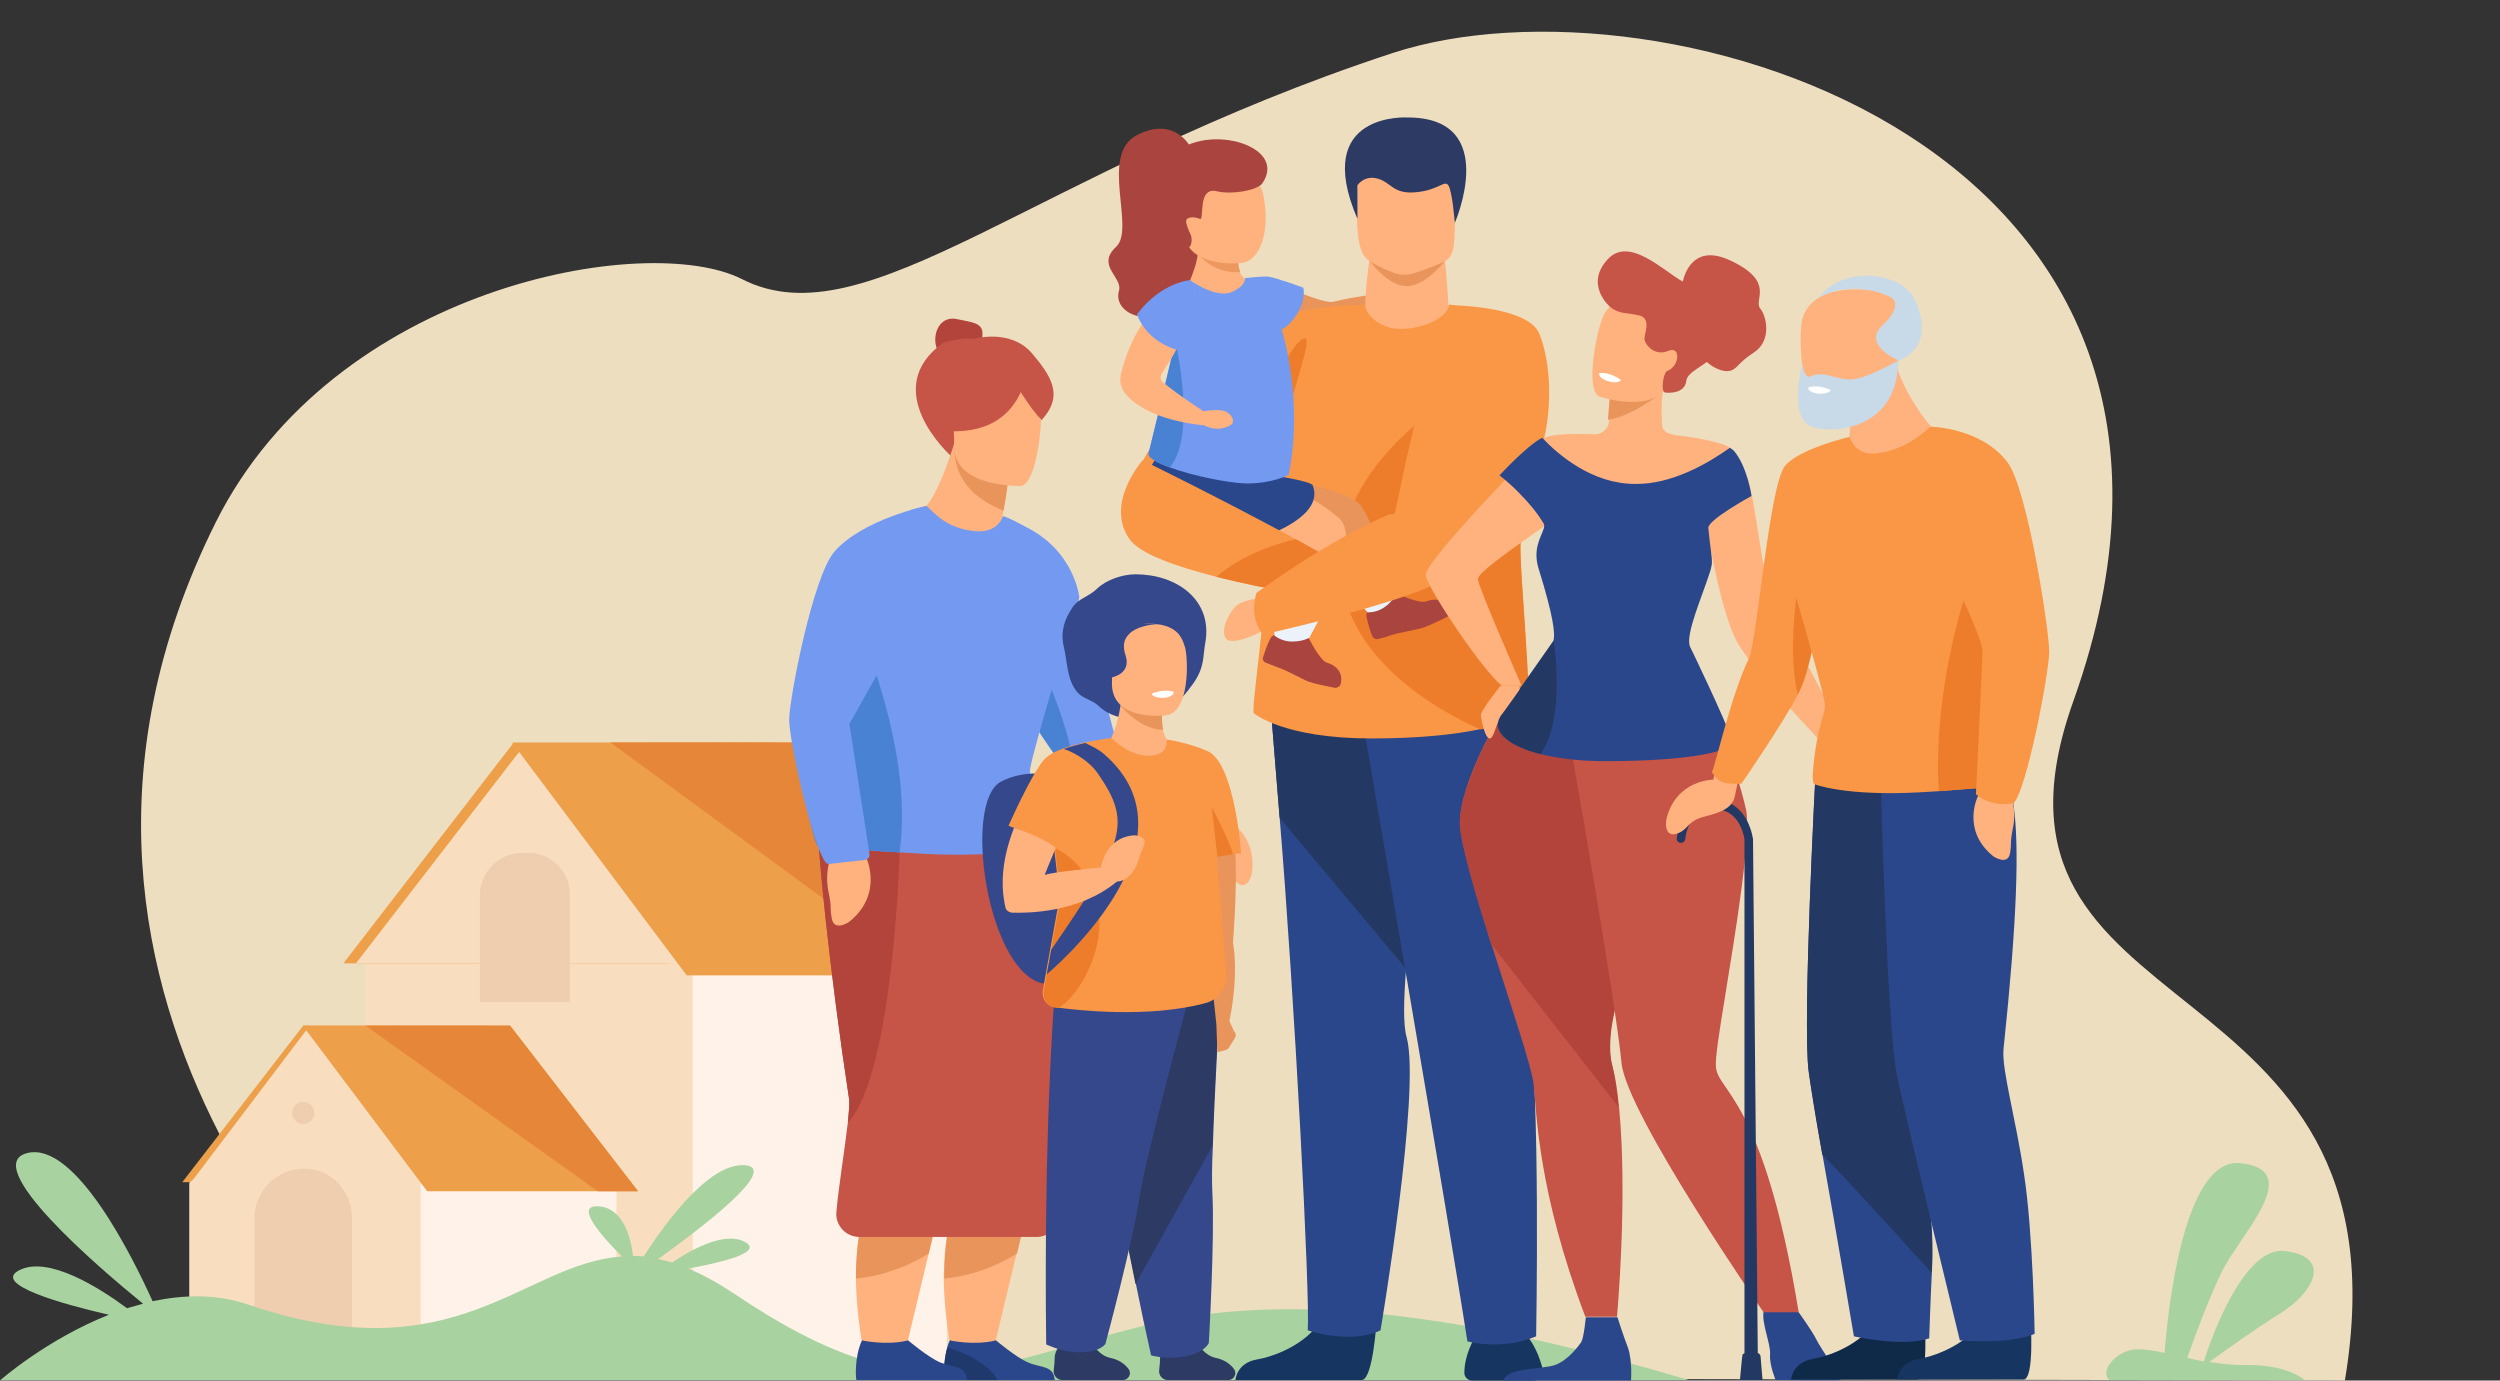 <?xml version="1.0" encoding="utf-8"?>
<!-- Generator: Adobe Illustrator 24.2.3, SVG Export Plug-In . SVG Version: 6.00 Build 0)  -->
<svg version="1.1" xmlns="http://www.w3.org/2000/svg" xmlns:xlink="http://www.w3.org/1999/xlink" x="0px" y="0px"
	 viewBox="0 0 498 275" style="enable-background:new 0 0 498 275;" xml:space="preserve">
<rect x="0" y="0" width="498" height="275" fill="#333333" stroke="none"/>
<style type="text/css">
	.st0{fill:#EDDEC0;}
	.st1{fill:#F9DDBF;}
	.st2{fill:#FFF3E9;}
	.st3{fill:#ED9F4A;}
	.st4{fill:#EFCDAF;}
	.st5{fill:#E58638;}
	.st6{fill:#A8D29F;}
	.st7{fill:#E8945B;}
	.st8{fill:#163560;}
	.st9{fill:#2B478B;}
	.st10{fill:#233862;}
	.st11{fill:#FFB27D;}
	.st12{fill:#F99746;}
	.st13{fill:#ED7D2B;}
	.st14{fill:#2C3A64;}
	.st15{fill:#AA443E;}
	.st16{fill:#ED985F;}
	.st17{fill:#739AF0;}
	.st18{fill:#4A82D3;}
	.st19{fill:#EBF2F9;}
	.st20{fill:#1F396D;}
	.st21{fill:#C65447;}
	.st22{fill:#B2443B;}
	.st23{fill:#35488B;}
	.st24{fill:#FFFFFF;}
	.st25{fill:#0F2949;}
	.st26{fill:#C8D9E8;}
</style>
<g id="Layer_2">
	<path class="st0" d="M80.9,274.2c0,0-86.7-72.4-37.9-170.2C66.5,57,128.9,46,147.8,55.6c24.9,12.7,58-21.5,129.5-45
		c53.7-17.7,175.3,18.3,135.7,129.1c-24,67.2,68.4,49.5,54.1,135.3L80.9,274.2z"/>
</g>
<g id="_x3C_Layer_x3E_">
	<rect x="72.8" y="185.9" class="st1" width="65.2" height="89"/>
	<rect x="138" y="185.9" class="st2" width="50.6" height="89"/>
	<polygon class="st3" points="154.6,147.9 133.2,191.9 68.4,191.9 102.2,148.1 	"/>
	<polygon class="st1" points="157.2,147.9 135.8,191.9 70.9,191.9 104.7,148.1 	"/>
	<path class="st4" d="M105.3,169.9H104c-4.6,0-8.4,3.8-8.4,8.4v21.3h17.9V178C113.4,173.5,109.8,169.9,105.3,169.9z"/>
	<g>
		<polygon class="st3" points="195.7,194.3 136.8,194.3 102,147.9 121.6,147.9 159.9,147.9 		"/>
		<polygon class="st5" points="195.7,194.3 184.9,194.3 121.6,147.9 159.9,147.9 		"/>
	</g>
	<polygon class="st3" points="97.7,204.2 82.5,235.5 36.3,235.5 60.4,204.3 	"/>
	<polygon class="st1" points="99,204.2 83.8,236 37.7,236 61.7,204.3 	"/>
	<path class="st1" d="M83.7,234.7V269H68.5c-0.5-0.1-0.8-0.1-0.8-0.1s-7.8,0-17-3.2c-4.2-1.5-8.8-3.7-13-6.8v-23.3l1-0.8H83.7z"/>
	<path class="st2" d="M122.8,235.5v27.3c-2.8,0.8-5.5,1.5-8.1,2.2c-8.9,2.2-16.8,3.4-23.3,4.1h-7.6v-33.5H122.8z"/>
	<polygon class="st3" points="127.1,237.3 85.1,237.3 60.3,204.3 72.8,204.3 101.6,204.3 	"/>
	<path class="st4" d="M70.1,242.4V269h-1.6c-0.5-0.1-0.8-0.1-0.8-0.1s-7.8,0-17-3.2v-23c0-2.9,1.2-5.5,3.2-7.3
		c1.8-1.6,4.1-2.6,6.7-2.6c2.5,0,4.8,1,6.5,2.6C68.9,237.2,70.1,239.7,70.1,242.4z"/>
	<circle class="st4" cx="60.4" cy="221.7" r="2.2"/>
	<polygon class="st5" points="127.1,237.3 119.1,237.3 72.8,204.3 101.6,204.3 	"/>
	<path class="st6" d="M336.4,274.9c-33.5-9.9-74-19-107.3-11.1c-33.3,8-46.1,18.7-82.7-6c-3.3-2.2-6.4-3.9-9.3-5.1
		c6.5-1.2,15.1-3.2,11.3-5.3c-4-2.2-10.7,1.5-14.5,4.1c-1-0.3-1.9-0.5-2.8-0.7c8.8-6.3,24.4-18.2,17.2-18.7
		c-7.2-0.4-15.8,11.6-20.1,18.2c-0.7-0.1-1.4-0.1-2.1-0.1c-0.4-3.4-1.8-9.5-6.8-9.9c-5.2-0.4,0.9,6.3,4.6,10
		c-19.7,1.3-33,23.7-74.4,9.6c-6.4-2.2-12.9-2-19.1-0.7c-3.9-8.6-15.4-32-25-29.5c-9.5,2.4,14.1,22.7,23.1,30
		c-1.1,0.3-2.1,0.6-3.2,0.9c-5.4-4-15.6-10.5-21.4-7.6c-5.7,2.8,8.6,6.8,17.8,8.9c-12.4,4.9-21.6,13-21.6,13L336.4,274.9z"/>
	<path class="st6" d="M459.1,274.9h-38.9c-2.1-1.8,1.4-5.8,5.1-6.1c1.6-0.1,3.6,0.2,5.9,0.7c0.5-7.1,3.6-39.1,15.1-37.8
		c13,1.4,0,14.1-3.7,21.6c-2.7,5.5-5.6,13.5-6.9,17.2c1.1,0.2,2.1,0.5,3.3,0.7c1.7-5.3,8.1-23,16.2-22c9.5,1.2,5.7,8.3-1.1,12.5
		c-5,3.1-11.1,7.5-14,9.6c2.5,0.4,5,0.7,7.6,0.6C454.5,271.9,457.8,273.9,459.1,274.9z"/>
	<g>
		<g>
			<path class="st7" d="M254.3,56.3c0,0,9.3,4.4,11.4,3.8c2.1-0.6,10.1-2,11.2-1.5c0,0,1.3,2,0.3,3.4c-1,1.3-8.7,4.9-11.5,5.1
				c-2.8,0.1-13.5-1.8-15.7-3.6L254.3,56.3z"/>
			<path class="st7" d="M276.6,58.7c0,0,3.6-1.5,4.7,0.2c1.2,1.7,1.8,3.3,1.7,4.2c-0.1,0.8-2.6,1.2-3.5,0.6c-1-0.7-3.4-1.6-3.4-1.6
				L276.6,58.7z"/>
		</g>
		<path class="st8" d="M293.7,266.6c0,0-2,3.2-2,6.9c0,0.8,0.7,1.5,1.5,1.5h12.3c1.2,0,2.1-1.1,1.8-2.3c-0.6-2.3-1.8-5.7-4.3-7.7
			C299,261.7,293.7,266.6,293.7,266.6z"/>
		<path class="st8" d="M274.2,263.3c0,0-0.7,11.4-2.9,11.6c-0.3,0-11.2,0-11.2,0l-14,0c0,0,0.2-3.4,4.3-4.1
			c4.1-0.7,10.9-3.6,13.3-8.9C266.3,256.2,274.2,263.3,274.2,263.3z"/>
		<g>
			<path class="st9" d="M280.1,192.9c-0.5,6.3-0.6,11.3,0.1,13.7c2.9,10.6-5.2,58.4-5.2,58.4c-6,2.9-14.5,0-14.5,0
				c0.5-6.6-2.6-66-5.6-102.2c-1.2-15.2-2.1-25.8-2.1-25.8l35.9-4.2C288.6,132.9,281.8,171,280.1,192.9z"/>
			<path class="st10" d="M288.6,132.9c0,0-6.8,38.1-8.5,60.1l-25.2-30.1c-1.2-15.2-2.1-25.8-2.1-25.8L288.6,132.9z"/>
		</g>
		<path class="st9" d="M271,141c0,0,18.2,105.7,21.3,126.2c0,0,6.8,1.9,13.7-1c0,0,0.9-49.1-1.5-63.9c-2.4-14.8,1.3-60.5-2.6-64.8
			C298.2,133.2,271,141,271,141z"/>
		<path class="st11" d="M272.9,50.9c0,0-1.4,9.4-0.8,12.2c0.6,2.8,9.9,4.3,13.8,2c3.9-2.3,2.7-3.2,2.7-3.2s-0.6-10.8-1.1-11.5
			C287,49.6,272.9,50.9,272.9,50.9z"/>
		<path class="st12" d="M302.9,108.2c1.2-11.8,0.9-20.7-0.2-27.4c-3.4-19.6-14.1-20.3-14.1-20.1c0,2.6-5.7,5.1-10.3,4.8
			c-3.9-0.3-6.4-3.2-6.4-4.8c0,0-0.1,0-0.2,0c-1,0-5.6,0.1-9.9,0.8c-3.1,0.5-6.1,1.4-7.6,2.9c-0.7,0.8-3.3,2.9-6.7,5.8
			c-8.5,7.3-21.8,19.6-21.2,27c0,0,16.4,12.1,26.8,4.5c-0.6,19.6-4.1,40.4-3.3,40.4c0,0,5.8,5,23.4,5c9.6,0,16.6-0.8,21.4-1.8
			c6.6-1.3,9.2-2.8,9.2-2.8C305.6,142.5,302.5,112.3,302.9,108.2z"/>
		<path class="st13" d="M304.1,142.5c0,0-2.6,1.5-9.2,2.8c-9.1-4-27.2-14.5-27.9-32c-0.9-23.3,27.5-37.2,27.5-37.2s3.8,2.1,8.2,4.6
			c1.2,6.7,1.5,15.6,0.2,27.4C302.5,112.3,305.6,142.5,304.1,142.5z"/>
		<path class="st7" d="M272.8,51.9c0,0,3.6,5.1,7.4,5.1c3.8,0,7.7-5.1,7.7-5.1L272.8,51.9z"/>
		<path class="st11" d="M272.4,51.7c1,0.8,3.2,1.9,5.1,2.6c1.4,0.5,2.9,0.6,4.3,0.1c2.1-0.7,5.3-1.9,6.1-2.4
			c1.9-1.2,1.8-3.5,1.9-6.8c0.1-3.9,0.5-6.9,0.1-9.1c-0.5-2.7-2.2-4.2-6.9-4.6c-8.7-0.8-12.3,1.4-12.5,4.3c0,0.8-0.1,1.5-0.1,2.2
			C270,47.1,270.8,50.4,272.4,51.7z"/>
		<path class="st14" d="M270.4,36.9c0,0,1.4-2.1,4.1-1.3c2.7,0.8,3,3.1,7.5,2.7c4.6-0.4,5.7-2.5,6.5-1.4c0.8,1.1,1.3,7.5,1.3,7.5
			s9.2-21-9.4-21c0,0-19.2-1.2-10,20.2V36.9z"/>
		<path class="st11" d="M236.6,56.7L236.6,56.7C236.6,56.8,236.6,56.7,236.6,56.7z"/>
		<path class="st7" d="M279.5,121.3c0,0-2.4,1.9-6,1.9c0,0-3.6-4-6.7-7.9c-2-2.5-3.7-5-4.1-6.2c-0.9-3.2-18-4.2-20.1-6.5
			c-2.1-2.3,8.5-8,8.5-8s17.4,2.7,20,6.1c1,1.4,2.6,4.9,4.1,8.7C277.4,115,279.5,121.3,279.5,121.3z"/>
		<path class="st13" d="M255.1,73.6c0,0,3.3-6.4,4.9-6.2c1.6,0.2-3.7,13.2-4.2,19.6C255.3,93.3,255.1,73.6,255.1,73.6z"/>
		<path class="st11" d="M265.4,117.6c-2.3,5.5-5.2,10.6-5.6,11.2c0,0,0,0.1,0,0.1s0,0-0.1,0c-0.6,0-5.3-0.1-5.8-2
			c0,0-0.2-6.6,0.1-11.9c0.1-2.4,0.3-4.4,0.7-5.5c0,0-25.9-0.2-25.4-7.5c0.5-7.3,14-11.2,21.8-7.4c0,0,10.3,3.7,15.7,8.7
			C269.4,105.7,267.8,111.9,265.4,117.6z"/>
		<path class="st9" d="M230,91.7c0,0-3.4,5.1-2.6,9.8c0.8,4.7,10.6,7.3,17.5,7.6c0,0,19.7-4.5,16.6-12.4
			C260.9,94.9,230,91.7,230,91.7z"/>
		<g>
			<path class="st15" d="M237.2,29.4c0,0-3.1-6.4-10.7-2.5c-7.6,3.9-0.2,18.7-4.2,22.3c-4,3.7,1.4,6.1,0.6,8.7
				c-0.8,2.6,1.5,5.6,6.8,5.3c5.3-0.4,10.8-0.1,13.2-4.7c2.4-4.6,1.8-14.8,0.9-16.2C243,41,237.2,29.4,237.2,29.4z"/>
			<path class="st11" d="M249.4,64.5l-12.8-7.7c0.1,0,0.3-0.4,1.3-3.2c0.4-1.2,0.6-2.2,0.7-3c0-0.1,0-0.2,0-0.2c0.1-1.2,0-1.9,0-1.9
				l2.8,1l5.2,1.9c-0.1,1.3,0.1,2.2,0.4,2.9c0.7,1.5,1.9,1.6,2,1.6L249.4,64.5z"/>
			<path class="st16" d="M247.1,54.2c-5,0.4-7.9-2.9-8.5-3.7c-0.1-0.1-0.1-0.2-0.1-0.2s0.1,0,0.2,0c0.4-0.1,1.5-0.5,2.8-0.8l5.2,1.9
				C246.6,52.7,246.8,53.6,247.1,54.2z"/>
			<path class="st11" d="M247.3,52.4c0,0-11.2,1.2-11.4-6.3c-0.2-7.6-1.9-11,5.8-11.7c7.7-0.7,9.6,2.1,10,4.7
				C253.2,47.1,250.5,52.1,247.3,52.4z"/>
			<path class="st15" d="M242.4,38.1c-4-1-2.4,6-3.4,5.5c-1.1-0.5-3-0.5-2.7,0.8c0.3,1.3,0.7,1.8,1,2.7c0.2,0.8,0,2.5-0.9,2.2
				c-0.9-0.3-9.5-10.1-3.4-17.7c6-7.6,24-2.9,18.4,5C250.2,38,245.2,38.8,242.4,38.1z"/>
			<path class="st17" d="M256.7,94.6c0,0-3.4,1.8-8.6,1.7c-3.4-0.1-10.5-1.5-15.1-3.2c-2.6-0.9-4.4-2-4.2-2.8
				c0.3-1.2,2.6-10.6,4.6-19.2c1.9-7.9,3.6-15.3,3.6-15.3s5.2,3.7,8.3,2.4c3-1.3,2.7-2.8,2.7-2.8s3.6-0.4,4.6-0.3
				c1.6,0.2,7,2.2,7,2.2s0.7,2-1.2,5.2c-1.6,2.6-3.1,3.1-3.1,3.1S259.8,79.7,256.7,94.6z"/>
			<path class="st11" d="M239.9,81.9c0,0,3.2-0.6,4.5,0.2c1.3,0.8,1.6,2.1,0.7,2.6c-2.8,1.7-5.7-0.2-5.7-0.2L239.9,81.9z"/>
			<path class="st18" d="M233,93.1c-2.6-0.9-4.4-2-4.2-2.8c0.3-1.2,2.6-10.6,4.6-19.2c0.6-1.1,1-1.8,1-1.8S238.3,87.2,233,93.1z"/>
			<path class="st11" d="M237.2,56.8c0,0-9.9,2.1-13.9,17.6c-0.4,1.5,0,3.1,1.1,4.3c1.8,2,5.8,4.9,15,6c1,0.1,1.1-2.4,1.1-2.4
				c-0.1,0.2-6.3-4-8.9-6.2c-0.5-0.4-0.5-1.3-0.1-1.8c0.9-1.4,2.4-3.7,2.9-4.9C235.1,67.5,240,57.6,237.2,56.8z"/>
			<path class="st17" d="M237.1,55.8c0,0-5.8,0.4-10.6,6.8c0,0,1.6,5.8,9.2,7.4C235.6,69.9,240.3,59.4,237.1,55.8z"/>
		</g>
		<path class="st19" d="M265.4,117.6c-2.3,5.5-5.2,10.6-5.6,11.2c0,0-0.1,0-0.1,0.1c-0.6,0-5.3-0.1-5.8-2c0,0-0.2-6.6,0.1-11.9
			C254.8,115.7,257.7,117.9,265.4,117.6z"/>
		<path class="st19" d="M279.5,121.3c0,0-2.4,1.9-6,1.9c0,0-3.6-4-6.7-7.9c3.5-1.5,7.1-4.8,8.4-6C277.4,115,279.5,121.3,279.5,121.3
			z"/>
		<path class="st15" d="M267.1,136.1c-0.1,0.6-0.7,1-1.3,0.9c-1.4-0.3-4-0.8-5.1-1.2c-1.5-0.6-4.4-2.3-6-2.8c-0.5-0.2-1.8-0.7-2.6-1
			c-0.4-0.2-0.7-0.6-0.5-1.1c0.3-0.9,0.8-2.5,1.5-3.8c0.1-0.2,0.4-0.4,0.6-0.6c0.8,0.6,2,1.3,3.7,1.3c1.4,0,2.5-0.3,3.3-0.7
			c0.1,0.2,2.2,4.4,3.6,4.9C265.8,132.4,267.6,133.7,267.1,136.1z"/>
		<path class="st15" d="M288.9,121.3c0.3,0.5,0.1,1.2-0.5,1.5c-1.3,0.7-3.7,1.8-4.8,2.2c-1.5,0.5-4.9,1-6.4,1.5
			c-0.5,0.2-1.8,0.6-2.7,0.8c-0.4,0.1-0.9-0.1-1.1-0.5c-0.4-0.9-0.9-2.5-1.2-4c0-0.3,0-0.6,0.1-0.8c1,0,2.4-0.2,3.7-1.2
			c1.1-0.8,1.8-1.8,2.2-2.6c0.2,0.1,4.4,2.1,5.9,1.6C285.6,119.2,287.7,119.2,288.9,121.3z"/>
		<path class="st12" d="M267.9,112.9c0,0-0.7,4.3-3.6,6.3c0,0-11.4-1.6-22-4.3c-7.8-2-15.2-4.5-17.3-7.5c-5-7.1,2.6-15.7,2.6-15.7
			s14.6,7.1,30.5,15.7C261.4,109.2,264.7,111.1,267.9,112.9z"/>
		<path class="st11" d="M250.8,119.2c0,0-3.4,0.3-4.7,1.6c-1.3,1.3-3.2,5-1.8,6.5c1.4,1.5,8-1.8,8.2-2.3
			C252.6,124.5,250.8,119.2,250.8,119.2z"/>
		<path class="st13" d="M267.9,112.9c0,0-0.7,4.3-3.6,6.3c0,0-11.4-1.6-22-4.3c5-4.3,11.5-6.5,15.8-7.5
			C261.4,109.2,264.7,111.1,267.9,112.9z"/>
		<path class="st12" d="M306.6,66.4c-2.3-5.4-17.3-5.6-17.3-5.6c-7.6,20-9.5,33.1-11.5,41.6c-0.3,0-0.6,0-0.9,0
			c0,0-10.7,4.2-26.6,15.7c0,0-1.7,4.6,1.3,8.3c0,0,27.4-6.1,35.1-10.5c0,0,0,0,0,0c0.1,0,0.2-0.1,0.2-0.1c0.1-0.1,0.2-0.1,0.3-0.2
			C312.2,99.3,309.9,74.1,306.6,66.4z"/>
	</g>
	<g>
		<path class="st11" d="M242.8,162.4c0,0,7.7,2.7,6.6,11.5c0,0-0.7,3.6-2.9,2c-2.2-1.6-1.2-1.3-4.3-3.5c-3.2-2.2-5.2-5.6-4.9-8.4
			L242.8,162.4z"/>
		<path class="st17" d="M243.2,163l-4.6,5.5c-0.2,0.3-0.5,0.4-0.9,0.3c-4.3-0.8-19-10.3-23.8-14.1c-0.5-0.4-0.9-0.8-1.2-1
			c-1.8-1.8-8-10.9-12.4-18.9c-2.5-4.6-4.5-8.9-4.6-11.3c-0.5-8.6,4-20.6,4-20.6c13.4,4.7,14.8,15.4,14.8,15.4l7.4,27.6l21,15.7
			C243.5,161.8,243.6,162.5,243.2,163z"/>
		<path class="st18" d="M214,154.7c-0.5-0.4-0.9-0.8-1.2-1c-1.8-1.8-8-10.9-12.4-18.9c-0.6-4.9-0.2-9.4,1.8-12.6
			C202.2,122.1,213.6,142.2,214,154.7z"/>
		<path class="st11" d="M206.2,234.3l-2.3,9.5l-1.4,5.9l-4.7,19.6c0,0-4,1.2-8.2,0c0,0-1.5-6.5-1.6-14.5c0-4.2,0.4-8.9,1.6-13.3
			c0.5-1.8,1.1-3.5,2-5.2C198.3,222.7,206.2,234.3,206.2,234.3z"/>
		<path class="st9" d="M210.1,274.9h-22c0,0-0.3-3.3,0.6-6.5c0.1-0.5,0.3-0.9,0.5-1.4c0,0,4.9,1.1,9.2,0c0,0,4,3.4,6.4,4.4
			C207.2,272.5,209.9,271.9,210.1,274.9z"/>
		<path class="st7" d="M204,243.8l-1.4,5.9c-2.4,1.5-7.6,4.3-14.5,5c0-4.2,0.4-8.9,1.6-13.3c2-1,4.1-1.6,5.8-1.3
			C199.9,240.9,202.5,242.5,204,243.8z"/>
		<path class="st20" d="M198.7,274.9h-10.6c0,0-0.3-3.3,0.6-6.5C191.4,269.2,196.8,271.3,198.7,274.9z"/>
		<path class="st11" d="M188.7,234.3l-2.3,9.5l-1.4,5.9l-4.7,19.6c0,0-4,1.2-8.2,0c0,0-1.5-6.5-1.6-14.5c0-4.2,0.4-8.9,1.6-13.3
			c0.5-1.8,1.1-3.5,2-5.2C180.7,222.7,188.7,234.3,188.7,234.3z"/>
		<path class="st9" d="M171.7,267c0,0,4.9,1.1,9.2,0c0,0,4,3.4,6.4,4.4c2.4,1,5.1,0.5,5.3,3.5h-22
			C170.5,274.9,170.1,270.5,171.7,267z"/>
		<path class="st7" d="M186.4,243.8l-1.4,5.9c-2.4,1.5-7.6,4.3-14.5,5c0-4.2,0.4-8.9,1.6-13.3c2-1,4.1-1.6,5.8-1.3
			C182.3,240.9,184.9,242.5,186.4,243.8z"/>
		<path class="st21" d="M210.8,243.1c-0.5,2-2.3,3.3-4.3,3.3h-35.3c-2.7,0-4.8-2.3-4.6-4.9c0.4-4.8,1.7-12.7,2.3-18
			c0.2-2.2,0.4-4,0.2-4.9c-3.6-23.6-6.6-51.4-6.2-56.7c0.1-0.7,0.1-1.1,0.1-1.1s2.6-0.2,6.5-0.4c11.4-0.4,34.1-0.4,37.9,7.1
			c3.8,7.6,6.2,57.9,6.2,57.9C214.1,230.1,212.1,238.5,210.8,243.1z"/>
		<path class="st22" d="M168.9,223.6c0.2-2.2,0.4-4,0.2-4.9c-3.6-23.6-6.6-51.4-6.2-56.7c0.1-0.7,0.1-1.1,0.1-1.1s2.6-0.2,6.5-0.4
			c5.9,3.5,9.7,9.4,9.7,9.4S178,214,168.9,223.6z"/>
		<path class="st22" d="M190.8,63.6c-2.8-0.7-4.5,1.5-4.5,4.1c0,2.6,2.1,4.7,4.7,4.7c2.6,0,4.7-3,4.7-5.7
			C195.9,64.2,193.4,64.2,190.8,63.6z"/>
		<path class="st21" d="M189.4,90.8c0,0-14.7-13.2-1.4-22.6c0,0,4-1.1,6-0.7c0,0,7.2-2.1,11.5,2.8c4.2,4.9,6.1,8.5,2.4,12.9
			C204.3,87.5,189.4,90.8,189.4,90.8z"/>
		<path class="st11" d="M172.5,170.7c0,0,3.6,7.3-3.3,12.9c0,0-3,2.1-3.5-0.6c-0.5-2.7,0.1-1.8-0.7-5.5c-0.7-3.8,0.2-7.7,2.4-9.4
			L172.5,170.7z"/>
		<path class="st11" d="M201.4,90.6c0,0-0.2,2-0.5,4.7c-0.2,1.3-0.4,2.8-0.6,4.3c-0.2,1.1-0.4,2.2-0.6,3.2l-4.6,15.4l-10.7-17.3
			c0,0,2.5-2.1,5.9-13.3c0-0.1,0.1-0.2,0.1-0.2L201.4,90.6z"/>
		<path class="st17" d="M207.7,166.5c0.1,1.7-0.3,2-0.3,2s-6.6,2.4-23.1,1.6c-1.8-0.1-3.5-0.2-5-0.3c-10.7-0.6-16.4-1.3-16.4-1.3
			s-8.7-20.1,7.7-45c1.9-2.8,4-5.7,6.6-8.6c2.7-3,3.2-7.1,4.2-10.9c0.3-1.1-0.5-1.3-0.1-2.4c0,0,3-0.8,3.3-0.8
			c1.7,1.5,3.9,4.4,9.5,5c3.8,0.4,5.2-1.7,5.8-3c1.4,0.5,2.9,1.4,4.1,2c10.1,4.8,11,14.2,11,14.2s-9.3,30.4-9.8,34.2
			C204.8,155,206.9,157.6,207.7,166.5z"/>
		<path class="st7" d="M200.9,95.3c-0.2,1.3-0.7,4.9-1,6.4c-11.3-4.4-9.8-13-9.5-14.2c0-0.1,0.1-0.2,0.1-0.2S196.5,91.6,200.9,95.3z
			"/>
		<g>
			<path class="st11" d="M203.3,96.8c0,0-13.1,0.4-13.2-7.7c-0.1-8.1-1.9-13.6,6.4-14.2c8.3-0.6,10,2.5,10.7,5.2
				S206.7,96.5,203.3,96.8z"/>
		</g>
		<path class="st21" d="M204.5,73.7c0,0-0.8,13.6-16.8,12.1C187.7,85.8,188.1,67,204.5,73.7z"/>
		<path class="st21" d="M201.4,75c0,0,4.5,5.5,6.5,7.3C207.9,82.3,212.9,75.2,201.4,75z"/>
		<path class="st21" d="M201.4,75c0,0,4,6.8,6,8.5C207.5,83.6,212.9,75.2,201.4,75L201.4,75z"/>
		<path class="st18" d="M179.2,169.8c-10.7-0.6-16.4-1.3-16.4-1.3s-8.7-20.1,7.7-45C173.8,131.3,181.7,152,179.2,169.8z"/>
		<path class="st17" d="M184.5,100.8c0,0-12.6,2.6-18.3,9.1c-4.3,5-9,29.4-9,33.5c0,3.9,4.4,24.4,7.2,28.3c0.2,0.3,0.5,0.4,0.8,0.4
			l7.1-0.8c0.6-0.1,1-0.6,0.9-1.2l-4-25.9l14-24.9C183.3,119.3,191.6,109.5,184.5,100.8z"/>
	</g>
	<g>
		<path class="st14" d="M238.8,267.9c0,0,1.1,2.1,3.4,2.6c1.5,0.3,2.8,1.1,3.6,2.2c0.7,0.9,0,2.2-1.1,2.2h-12.1
			c-1,0-1.8-0.9-1.7-1.9c0.1-0.9,0.2-1.9,0.2-2.7c0.1-1.7,1.8-3.1,1.8-3.1L238.8,267.9z"/>
		<path class="st23" d="M241.5,237.5c0.5,9.2-0.7,30-0.7,30s-0.8,2.3-6.1,2.9c-2.8,0.3-5.4-0.4-5.4-0.4c-1.1-4.9-2.1-9.6-3-14.1
			c-6.6-32.1-9.1-52-9.1-52l25.9-6c0,0-1.1,18.1-1.5,30.5C241.4,232.2,241.4,235.5,241.5,237.5z"/>
		<path class="st14" d="M243,197.8c0,0-1.1,18.1-1.5,30.5l-15.3,27.5c-6.6-32.1-9.1-52-9.1-52L243,197.8z"/>
		<path class="st23" d="M217,156.3c0,0-10-4.6-17.6-0.6c-7.6,4-2.9,36.9,7.9,40.1l0,0C207.3,195.7,227.6,202.2,217,156.3z"/>
		<path class="st7" d="M245.9,205.5c0,0-0.1-0.1-0.1-0.1c-0.2-0.4-0.6-1.3-0.9-2l0,0c2-9.9,0.7-15.6,0.7-15.6c0.2-2.9,2-22.9-2-32.2
			c-1.9-4.5-5.1-4.5-5.1-4.5s0.7,7.2,0.3,11c-0.5,3.5,2.9,36.6,3.5,42c0,0,0,0,0,0l0.2,5.5l1.6-0.4c0.1,0,0.1,0,0.2-0.1l0,0l0,0
			c0.2-0.1,0.4-0.2,0.5-0.4l1.3-2.1C246.2,206.3,246.2,205.8,245.9,205.5L245.9,205.5z M242.9,204.6L242.9,204.6L242.9,204.6
			C242.9,204.6,242.9,204.6,242.9,204.6z"/>
		<path class="st14" d="M217.8,267.9c0,0,1.1,2.1,3.4,2.6c1.5,0.3,2.8,1.1,3.6,2.2c0.7,0.9,0,2.2-1.1,2.2h-12.1
			c-1,0-1.8-0.9-1.7-1.9c0.1-0.9,0.2-1.9,0.2-2.7c0.1-1.7,1.8-3.1,1.8-3.1L217.8,267.9z"/>
		<path class="st23" d="M226.2,114.4c-2.6,0-5.8,1.1-7.6,2.8c-1.8,1.8-3.8,1.9-5.1,4c-1.4,2.2-2.3,4.5-1.6,7.6
			c0.8,3.4,0.6,6.7,2.8,9.2c1.1,1.2,2.8,1.4,4,2.5c2.2,2.1,4.7,2.7,7.6,2.7c5.4,0,8.7-3.2,11.5-7.2c2.2-3.2,1.8-5.3,2.3-8
			C241.6,119.5,234.4,114.4,226.2,114.4z"/>
		<path class="st11" d="M233.7,148.9l-10.3,5.3l-2.1-7.1c0,0,1.3-2.5,1.9-6.5c0.2-1.7,0.4-3.7,0.2-5.9l8.4,4.3c0,0-0.2,0.8-0.3,1.9
			c-0.1,1.2-0.2,2.9,0.1,4.5C232,146.7,232.6,148,233.7,148.9z"/>
		<path class="st23" d="M209.9,200.6c0,0-2,25.9-1.5,67.2c0,0,2.4,1.2,5.2,1.5c5.3,0.5,6.6-1.6,6.6-1.6s5.4-20.1,6.8-29.2
			c1.3-8.4,9.5-38.6,9.5-38.6L209.9,200.6z"/>
		<path class="st12" d="M240.5,149.6c-0.9-0.4-3.8-1.6-8.1-2.3c0,1.5-0.3,2.9-2.9,3.2c-3.4,0.4-6.5-1.9-8.1-3.5c0,0,0,0,0,0l0,0
			c0,0-2.4,0.3-5.3,0.9c-1.4,0.3-2.9,0.7-4.3,1.2c-1.7,0.6-3.1,1.4-3.9,2.3c0,0,0,0,0,0l0,0c-2.7,3.3-7,13.1-7,13.1s7.3,2.7,9.1,4.3
			l0,0.4l1.1,9.4l-3.4,18.8c0,0.2,0,0.3,0,0.5c0,1.3,0.9,2.4,2.1,2.7c0,0,0.3,0,0.8,0.1c3.6,0.5,18.2,2.2,29.6-0.9
			c2.6-0.7,4.3-3.2,4.1-5.8l-1.9-23.4c1-0.2,2.1-0.4,3.1-0.5c0.8-0.1,1.4-0.1,1.7,0C247.3,170.2,246,151.9,240.5,149.6z"/>
		<path class="st13" d="M219,184.4c-0.1,6.6-4.4,14.3-8.2,16.4c-0.5-0.1-0.8-0.1-0.8-0.1c-1.3-0.3-2.1-1.4-2.1-2.7
			c0-0.2,0-0.3,0-0.5l3.4-18.8l-1.1-9.4c0.1-0.2,0.1-0.3,0.1-0.3S219.2,172.8,219,184.4z"/>
		<path class="st13" d="M245.6,170.2c-1,0.1-3.1,0.5-3.1,0.5l-1.1-9.8C241.5,160.9,245.1,167.8,245.6,170.2z"/>
		<path class="st23" d="M208.5,194.1l0.9-4.9c14.9-21.6,16-25.4,9.3-35.1c-1.9-2.8-5.4-4.5-6.8-4.9c1.4-0.5,2.9-0.9,4.3-1.2
			c1.4,0.7,2.7,1.3,3.7,2.2C240.3,167.8,208.5,194.1,208.5,194.1z"/>
		<path class="st11" d="M225.9,166.4c-5.8,0.4-6.6,6.4-6.6,6.4s-9.8,0.9-11.2,1.5c0,0,0.8-2.1,2.2-5.4c-1.3-1.3-5.5-3.1-8.3-4
			c-2.1,5.4-2.9,10.8-1.7,15.9c0.1,0.5,0.6,0.9,1.2,1c3.1,0.1,13.4,0.1,21-6.2l0.1,0c1.8-0.1,3.5-1.9,4.2-4.3
			c0.7-2.4,0.7-1.6,1.2-3.3C228.3,166.4,225.9,166.4,225.9,166.4z"/>
		<path class="st7" d="M231.7,145.4c-4.8-0.1-8.4-4.8-8.4-4.8l8.3,0.3C231.4,142.1,231.4,143.8,231.7,145.4z"/>
		<path class="st11" d="M232.2,142.5c0,0-10.5,1.3-10.7-6.1c-0.2-7.4,4.2-12.2,7.1-12.2c5.8,0.1,6.8,2.5,7.5,4.9
			C236.7,131.6,237,142,232.2,142.5z"/>
		<path class="st24" d="M229.4,138.2c0,0,0.2,0.9,2.5,0.8c0,0,1.9-0.1,1.9-1.2C233.7,137.8,231.9,137.1,229.4,138.2z"/>
		<path class="st23" d="M231.1,124.3c0,0-9,0-6.9,6.2c1.3,3.9-3,4.5-3,4.5l-2.1-6.2l1.3-4.9L231.1,124.3z"/>
	</g>
	<g>
		<path class="st11" d="M353.4,120.4c-2.2-3.7-3.6-20.3-5.2-24.8c-1-2.8-3.8-6.2-3.5-6.4c-2.9-1.7-10.8-2.5-10.8-2.5c0,0,0,0,0,0
			c-0.3-0.1-0.6-0.1-0.9-0.2c-0.9-0.2-1.8-0.7-1.9-1.7c0,0,0-0.1,0-0.1c-0.1-1.2-0.1-2.4-0.1-3.4c0,0,0,0,0,0c0-1.7,0.2-3,0.2-3l0,0
			l-10.2-1.6c-0.1,3.2-0.3,5.6-0.5,7.3c-0.1,1.4-1.3,2.4-2.6,2.5c-0.2,0-0.4,0-0.6,0v0c0,0-6.6-0.3-9.1,0.5
			c-0.2,0.1-0.4,0.1-0.6,0.3c0.2,0.2-24.2,24.6-23.6,27.4c0.6,2.8,11.3,18.9,15.2,21.9h3.9c0,0-8.6-19.6-8.7-21.2
			c-0.2-2.3,21.7-15.4,21.7-17.8c0-0.9,6.1-1.1,10.1-1.1c4.2,0,12.1-2.2,12.1-2.2s3.4,26,7.8,33.7c3.4,6.1,18.5,21.7,18.5,21.7
			l3.2-2.8C367.4,146.9,358.8,129.4,353.4,120.4z"/>
		<path class="st21" d="M322.5,220.4c1.8,18.2-0.4,41.9-0.4,41.9h-6.3c-9.4-24.8-9.7-40.4-10.3-46.3c-0.3-3.2-4.6-15.9-8.5-28.2
			c-3.2-10.2-6.1-20.1-6.2-23.8c0-8.5,8.4-22.1,8.4-22.1s12.2,4.7,19.7,9.3c2.5,1.5,4.4,3.1,5.1,4.3c1.7,3.4,3,27.8-1.6,42.7
			c-2.8,9-1.4,13.6-1.4,13.6C321.8,214.4,322.2,217.3,322.5,220.4z"/>
		<path class="st22" d="M322.5,198.3c-2.8,9-1.4,13.6-1.4,13.6c0.6,2.6,1,5.5,1.3,8.6l-25.4-32.5c-3.2-10.2-6.1-20.1-6.2-23.8
			c0-8.5,8.4-22.1,8.4-22.1s12.2,4.7,19.7,9.3c2.5,1.5,4.4,3.1,5.1,4.3C325.9,159,327.2,183.4,322.5,198.3z"/>
		<path class="st9" d="M315.9,262.4c0,0-0.4,4.1-0.9,4.9c-0.5,0.8-2.7,3.7-5.2,4.6c-2.5,0.9-9.7,0.5-10.3,3.1h25.4
			c0,0,0.3-3.9-0.6-6.5c-1-2.6-2.1-6.1-2.1-6.1H315.9z"/>
		<path class="st9" d="M358.3,261.4c0,0,2.8,3.9,3.5,5.4c0.7,1.5,5.3,8.1,4.8,8.1c-0.6,0.1-12.9,0-12.9,0s-1.3-3.1-1.1-5.2
			c0.1-2.1-1.7-6.1-1.3-8.4C351.6,259.2,358.3,261.4,358.3,261.4z"/>
		<path class="st21" d="M358.3,261.4h-7c0,0-27.4-39.6-28.3-49.7c-1.2-12.6-10-62.3-10-62.3l28.1-8.7c0,0,2.5,6.3,4.5,12.7
			c0.9,2.8,1.7,5.6,2.2,7.8c1.1,5-2,24-4.2,37.5c-1.1,6.6-1.9,12-1.8,13.6C341.9,217.5,351.2,218.1,358.3,261.4z"/>
		<path class="st9" d="M320.7,79.4c0,0.3,0,0.5,0,0.7C320.7,79.9,320.7,79.6,320.7,79.4z"/>
		<path class="st9" d="M320.7,78.3c0,0.3,0,0.5,0,0.8C320.7,78.9,320.7,78.6,320.7,78.3z"/>
		<path class="st9" d="M320.8,76.6c0,0.2,0,0.4,0,0.6C320.8,77,320.8,76.8,320.8,76.6L320.8,76.6z"/>
		<path class="st9" d="M345,147.4c0.9,2.8-12.3,4.4-27,4.2c-4.1-0.1-8-0.6-11.2-1.4c-6.7-1.7-10.4-4.9-7.5-8.2
			c0.8-1,10.1-14.3,10.1-14.3c0.5-1.2,0-5.1-2.9-14.4c-1.2-3.8,0.4-6.2,0.9-7.7c0,0,0,0,0,0c0.2-0.5,0.3-0.9,0.1-1.3
			c-1.3-2.2-3.1-4.3-4.8-6c-2.1-2.2-4-3.6-4-3.6s5.4-5.9,8.5-7.5c3.1,3.3,9.9,9.2,18.5,9.2c7.4,0.1,14.5-4.1,18.9-7.2
			c0.3,0.2,0.6,0.4,0.8,0.6c2.7,3.2,3.5,9,3.5,9s-8.8,4.8-8.6,6.4c0.4,4.3,0.8,5.6,0.7,7.2l0,0c-0.1,0.5-0.2,1.1-0.5,1.9
			c-1.5,4.7-4.7,11.9-3.9,14.4C336.9,129.3,343.7,143.4,345,147.4z"/>
		<path class="st11" d="M308,87c0.1,0,0.3-0.1,0.5-0.1C308.3,86.9,308.1,87,308,87L308,87z"/>
		<path class="st11" d="M331.5,85.8c0.2,0.2,0.5,0.4,0.8,0.5C332,86.2,331.7,86,331.5,85.8z"/>
		<path class="st11" d="M332.3,86.3c0.1,0,0.2,0.1,0.3,0.1C332.5,86.4,332.4,86.4,332.3,86.3z"/>
		<path class="st11" d="M367.4,146.9c0,0,5.4,1.4,6.1,2.1c0.7,0.7,2.8,6.6,2.1,6.6c-3.8,0.3-5.9-1.8-5.9-1.8c-2.3-2.6-5.8-3-5.6-4.8
			C364.3,147.1,367.4,146.9,367.4,146.9z"/>
		<path class="st11" d="M298.9,136.6c0,0-3.9,4.9-3.9,5.8c0,0.9,0.8,4.6,1.7,4.7c0.9,0.1,1.3-3,2-3.6c0.7-0.6,3.4-1.7,3.7-2.7
			c0.4-1,0.3-4.2,0.3-4.2H298.9z"/>
		<path class="st7" d="M320.3,83.6c4.8-0.6,10.7-5.4,10.7-5.4c-3.4-1.9-6.4-2-8.7-1.4c-0.6,0.2-1.1,0.3-1.5,0.6L320.3,83.6z"/>
		<g>
			<path class="st11" d="M318.6,79c0,0,11.9,4,14.3-3.5c2.4-7.5,5.5-12-2-14.8c-7.5-2.9-9.9-0.5-11.3,1.8
				C318.2,64.8,315.6,77.7,318.6,79z"/>
			<path class="st24" d="M322.9,75.7c0,0-0.4,0.9-2.7,0.2c0,0-1.9-0.6-1.6-1.6C318.6,74.3,320.6,74,322.9,75.7z"/>
		</g>
		<path class="st21" d="M350.6,61.4c-1.3-1.7,3.1-5.3-5.9-9.5c-6.8-3.2-8.9,1.7-9.5,4.2c-4-2.3-10.6-8.9-14.8-4.6
			c-5,5.2,0.4,9.7,0.4,9.7c1.9,1.4,2.8,1,5.6,1.6c2.8,0.6,1,3.8,1.2,4.9c0.2,1.1,2.1,3.3,4.7,2.2c2.6-1.1,2.3,3.1-0.2,4
			c-0.7,0.2-1.4,4.1-0.4,4.3c0.8,0.1,3.9,0.2,4.2-2.3c0.2-1.5,2.1-2.3,4.1-3.8c1.4,1.3,3.3,2,4.4,1.8c1.6-0.2,1.6-1.5,5-3.7
			C352.9,67.9,352,63.1,350.6,61.4z"/>
		<path class="st10" d="M306.9,150.2c-6.7-1.7-10.4-4.9-7.5-8.2c0.8-1,10.1-14.3,10.1-14.3S312,142.7,306.9,150.2z"/>
	</g>
	<g>
		<g>
			<path class="st10" d="M350.2,274.9l-1-107.7c0,0-0.9-7.8-7.6-7.8c-7.2,0-7.6,7.8-7.6,7.8s0.1,0.7,0.8,0.7c0.8,0,0.9-0.7,0.9-0.7
				s0.3-6,5.9-6c5.2,0,5.9,6,5.9,6v107.7H350.2z"/>
			<path class="st10" d="M346.6,274.9h4.5l-0.4-4.7c0,0,0-0.7-0.9-0.7c-0.8,0-2.5-0.2-2.7,0.4C347,270.3,346.6,274.9,346.6,274.9z"
				/>
		</g>
		<path class="st11" d="M341.6,153.8l-0.3,1.5c0,0-7.6,0-9.4,8.1c0,0-0.5,3.4,2,2.7c2.4-0.7,2.1-2.5,5.5-3.4
			c3.5-0.9,5.7-1.7,6.2-4.2l0.6-2.8L341.6,153.8z"/>
		<path class="st12" d="M368.5,87c0,0-2,7.9-3.8,15.2c-0.7,2.9-1.4,5.7-1.8,7.9c-0.5,2.2-0.7,3.7-0.6,3.8c1.5,2.5-1.2,17.4-3.4,22.8
			c-0.2,0.5-0.5,1-0.8,1.7c-3.1,6-11.2,17.7-11.2,17.7s-2.3,0.2-3.8-0.3c-1.3-0.5-2.1-2-2.1-2c0.7-1.2,3.7-15,7.4-22.7
			c1.6-3.3,4-34,7.1-38.2C358.2,89.4,368.5,87,368.5,87z"/>
		<path class="st13" d="M362.3,113.9c1.5,2.5-1.2,17.4-3.4,22.8c-0.2,0.5-0.5,1-0.8,1.7c-2.9-12.9,1.9-31.2,1.9-31.2
			C361.2,107.7,362.2,113.7,362.3,113.9z"/>
		<path class="st25" d="M383.4,263c0,0,0.8,11.7-1.4,11.8c-0.3,0-11.2,0-11.2,0l-14,0c0,0,0.2-3.4,4.3-4.1
			c4.1-0.7,10.9-3.6,13.3-8.9C377,256.2,383.4,263,383.4,263z"/>
		<path class="st8" d="M404.5,263c0,0,0.8,11.7-1.4,11.8c-0.3,0-11.2,0-11.2,0l-14,0c0,0,0.2-3.4,4.3-4.1c4.1-0.7,10.9-3.6,13.3-8.9
			C398.1,256.2,404.5,263,404.5,263z"/>
		<path class="st9" d="M384.1,234.9c0.3,4.9,1.1,11.3,0.8,17c-0.4,8-0.6,14.7-0.6,14.7c-5.3,1.8-15-0.4-15-0.4s-3.4-20.2-6.3-36.4
			c-1.3-7.2-2.3-13.5-2.7-16.4c-1.3-9.5,1.4-60.3,1.4-60.3s14.3-9.1,20.2-4.4c5.9,4.7,9.5,9.3,0,61
			C381.2,213.6,383.3,223.9,384.1,234.9z"/>
		<path class="st10" d="M384.1,234.9c0.3,4.9,1,12.8,0.7,18.6c-5-5.3-14.7-16.3-21.8-23.5c-1.3-7.2-2.3-13.5-2.7-16.4
			c-1.3-9.5,1.4-60.3,1.4-60.3s14.3-9.1,20.2-4.4c5.9,4.7,9.5,9.3,0,61C381.2,213.6,383.3,223.9,384.1,234.9z"/>
		<path class="st9" d="M374.6,154.2c0,0,1.3,50.8,3.3,60.2c2,9.4,12.5,52.6,12.5,52.6s9.8,0.9,14.9-1.3c0,0-0.3-20-2.1-31.7
			c-1.6-11-4.5-21-4.1-25c5.5-52.2,1.5-56.6-4.7-60.8C388.1,144,374.6,154.2,374.6,154.2z"/>
		<path class="st11" d="M394,158.6c0,0-3.4,6.8,3.1,12c0,0,2.8,1.9,3.3-0.6c0.4-2.5-0.1-1.6,0.6-5.2c0.7-3.5-0.2-7.2-2.2-8.8
			L394,158.6z"/>
		<path class="st11" d="M365.3,75.5c0,0,3.9,6,3.1,11.5l5.8,14l10.5-16c0,0-5.5-6-7.6-14.2L365.3,75.5z"/>
		<path class="st11" d="M363.6,80.6c0,0,14.3,0.6,14.5-7.9c0.3-8.6,4.1-14.3-6.6-15c-8.8-0.6-11.7,3-12.5,5.9
			C358.3,66.4,358.3,80.1,363.6,80.6z"/>
		<path class="st12" d="M398.6,156.6c-3.1,0.3-7.3,0.6-12.4,1c-1,0.1-2.1,0.1-3.2,0.2c-15.5,0.9-21.6-1.6-21.6-1.6s-0.4-0.3-0.3-2.1
			c0.7-9.4,2.7-12.1,2.4-13.9c-0.5-4-10.2-36.6-10.2-36.6s-0.2-10.3,11.3-15.1c1.2-0.5,2.5-0.9,3.9-1.3c0.5,1.3,1.9,3.6,5.4,3.1
			c5.2-0.6,8.9-3.7,10.5-5.2c0.3,0,0.4,0,0.4,0c0.4,1.1,0.7,2.2,1,3.4c0.9,4,1.5,8.3,4,11.5c2.5,3.1,4.5,6.2,6.3,9.3
			c1.5,2.5,2.8,5,3.9,7.4C410,139,402.2,156.3,398.6,156.6z"/>
		<path class="st13" d="M398.6,156.6c-3.1,0.3-7.3,0.6-12.4,1c-1.5-25.2,8.8-49.3,8.8-49.3c0.4,0.3,0.8,0.6,1.1,0.9
			c1.8,1.7,3,4.3,3.9,7.4C402.9,128,400.4,146.5,398.6,156.6z"/>
		<path class="st26" d="M359,72.4c0,0-2.8,11,1.9,12.6c4.7,1.6,17.2,0.3,17.2-13.2c0,0-6.6,3.9-9.7,3.8c-3.1-0.1-5.2-1.9-8.1-0.5
			C360.4,75.1,359.3,75.1,359,72.4z"/>
		<path class="st12" d="M384.7,85c0,0,10,0.2,15.2,7.1c4,5.3,8.3,33.4,8.3,37.7c0,4.2-4.5,27.7-7.1,30.2c0,0-1.6,0.4-3.8,0
			c-2.3-0.5-3.7-1.8-3.7-1.8s1.3-26.1,1.3-28.5c0-3.5-11.1-25.2-11.1-25.2S378.1,94.1,384.7,85z"/>
		<path class="st26" d="M377.5,60.3c-0.2-0.9-1.3-1.3-1.3-1.3c-8-3.5-13.9,0.3-13.9,0.3c4.9-6.6,16.8-5.2,19.3,0.7
			c4.1,9.7-3.4,11.8-3.4,11.8s-7.5-3.1-3.1-7.1c1.4-1.3,2.1-2.5,2.4-3.5l0,0l0,0C377.5,60.9,377.5,60.6,377.5,60.3z"/>
		<path class="st24" d="M364.7,77.7c0,0-0.3,0.9-2.6,0.7c0,0-2-0.2-1.9-1.2C360.3,77.1,362.2,76.5,364.7,77.7z"/>
	</g>
</g>
</svg>

